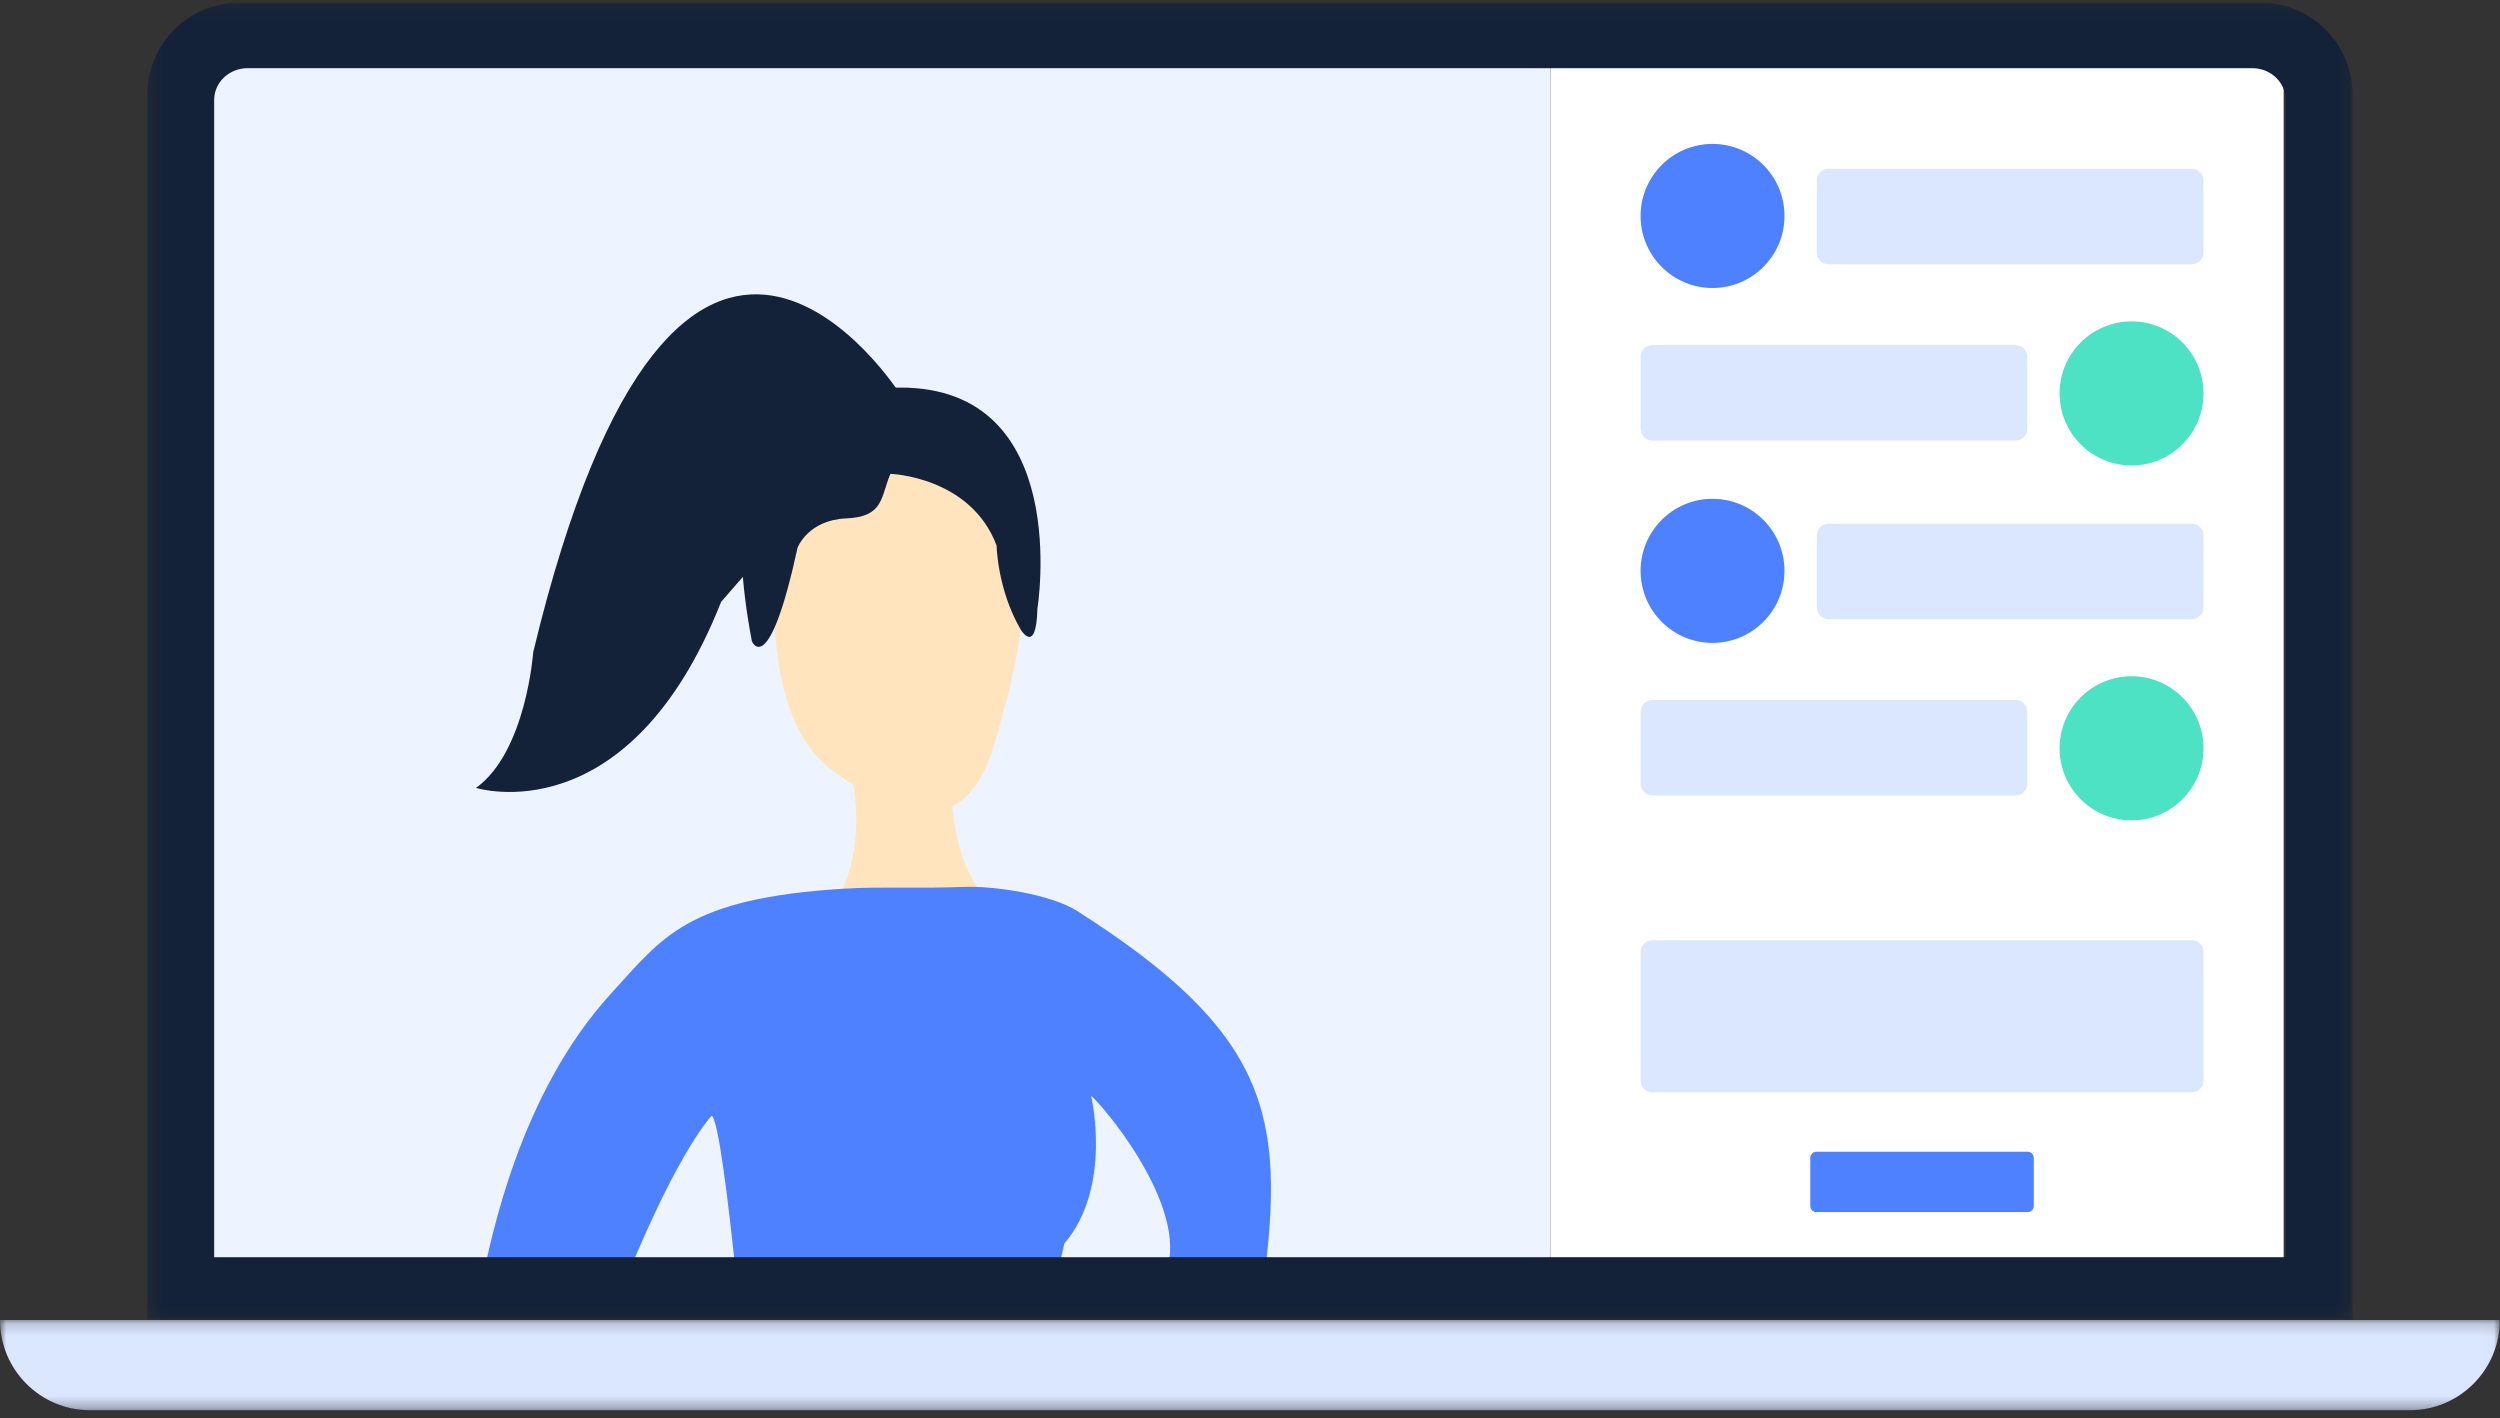 <?xml version="1.0" encoding="UTF-8"?>
<svg width="208px" height="118px" viewBox="0 0 208 118" version="1.1" xmlns="http://www.w3.org/2000/svg" xmlns:xlink="http://www.w3.org/1999/xlink">
    <rect x="0" y="0" width="208" height="118" fill="#333333" stroke="none"/>
    <!-- Generator: Sketch 64 (93537) - https://sketch.com -->
    <title>Group 40</title>
    <desc>Created with Sketch.</desc>
    <defs>
        <polygon id="path-1" points="0 0.173 207.986 0.173 207.986 7.679 0 7.679"></polygon>
        <polygon id="path-3" points="0.284 0.216 183.773 0.216 183.773 109.8 0.284 109.8"></polygon>
    </defs>
    <g id="Page-1" stroke="none" stroke-width="1" fill="none" fill-rule="evenodd">
        <g id="Offre-03---Team-Dynamics" transform="translate(-976, -3862)">
            <g id="Group-40" transform="translate(976, 3862)">
                <polygon id="Fill-1" fill="#EEF4FF" points="17 106 129 106 129 3 17 3"></polygon>
                <polygon id="Fill-2" fill="#FFFFFF" points="129 106 190 106 190 3 129 3"></polygon>
                <g id="Group-39">
                    <path d="M74.953,32.881 C74.953,32.881 56.548,3.658 44.363,54.259 C44.363,54.259 43.782,62.541 39.607,65.553 C39.607,65.553 52.291,69.556 59.999,50.072 L74.953,32.881 Z" id="Fill-3" fill="#132238"></path>
                    <path d="M83.352,59.741 C82.278,63.529 80.668,72.378 69.309,64.157 C64.435,60.629 63.647,52.103 64.75,39.408 C65.345,32.54 92.549,27.316 83.352,59.741" id="Fill-5" fill="#FFE4BD"></path>
                    <path d="M70.89,64.872 C70.89,64.872 73.521,74.891 64.438,80.28 C64.438,80.28 77.756,93.473 90.172,77.265 C90.172,77.265 80.154,79.811 79.188,66.54 C78.222,53.268 70.89,64.872 70.89,64.872" id="Fill-7" fill="#FFE4BD"></path>
                    <path d="M105.121,106.841 L96.508,106.841 C99.847,101.826 92.367,92.619 90.778,91.154 C90.778,91.154 92.592,98.726 88.557,103.459 C88.557,103.459 88.253,104.786 87.787,106.841 L61.314,106.841 C60.562,99.557 59.768,93.258 59.219,92.821 C59.219,92.821 56.521,95.535 52.086,106.429 C52.086,106.429 41.891,106.579 41.831,106.841 L40.052,106.841 C40.83,103.146 43.193,91.002 50.859,82.641 C55.08,78.037 57.093,74.751 70.125,73.943 C73.275,73.748 76.03,73.945 80.238,73.789 C82.554,73.699 87.366,74.357 89.639,75.806 C105.439,85.875 106.993,92.688 105.121,106.841" id="Fill-9" fill="#4D81FF"></path>
                    <path d="M74.082,39.424 C74.082,39.424 80.755,39.642 82.916,45.388 C82.916,45.388 82.973,49.047 84.93,52.392 C84.93,52.392 86.22,54.562 86.313,50.63 C86.313,50.63 89.326,32.174 74.826,32.246 C60.326,32.318 60.831,44.172 62.558,53.355 C62.558,53.355 63.948,56.667 66.358,45.562 C66.358,45.562 67.226,43.269 70.391,43.133 C73.555,42.997 73.249,41.388 74.082,39.424" id="Fill-11" fill="#132238"></path>
                    <path d="M148.47,17.968 C148.47,21.278 145.789,23.962 142.483,23.962 C139.177,23.962 136.497,21.278 136.497,17.968 C136.497,14.658 139.177,11.974 142.483,11.974 C145.789,11.974 148.47,14.658 148.47,17.968" id="Fill-13" fill="#4D81FF"></path>
                    <path d="M182.36,21.988 L152.133,21.988 C151.597,21.988 151.162,21.552 151.162,21.016 L151.162,15.017 C151.162,14.48 151.597,14.045 152.133,14.045 L182.36,14.045 C182.896,14.045 183.331,14.48 183.331,15.017 L183.331,21.016 C183.331,21.552 182.896,21.988 182.36,21.988" id="Fill-15" fill="#DBE6FF"></path>
                    <path d="M171.358,32.731 C171.358,29.422 174.038,26.738 177.345,26.738 C180.651,26.738 183.331,29.422 183.331,32.731 C183.331,36.042 180.651,38.725 177.345,38.725 C174.038,38.725 171.358,36.042 171.358,32.731" id="Fill-17" fill="#4DE2C4"></path>
                    <path d="M137.468,28.712 L167.694,28.712 C168.231,28.712 168.665,29.147 168.665,29.684 L168.665,35.683 C168.665,36.22 168.231,36.655 167.694,36.655 L137.468,36.655 C136.931,36.655 136.497,36.22 136.497,35.683 L136.497,29.684 C136.497,29.147 136.931,28.712 137.468,28.712" id="Fill-19" fill="#DBE6FF"></path>
                    <path d="M148.47,47.495 C148.47,50.805 145.789,53.489 142.483,53.489 C139.177,53.489 136.497,50.805 136.497,47.495 C136.497,44.185 139.177,41.501 142.483,41.501 C145.789,41.501 148.47,44.185 148.47,47.495" id="Fill-21" fill="#4D81FF"></path>
                    <path d="M182.36,51.515 L152.133,51.515 C151.597,51.515 151.162,51.08 151.162,50.543 L151.162,44.544 C151.162,44.007 151.597,43.572 152.133,43.572 L182.36,43.572 C182.896,43.572 183.331,44.007 183.331,44.544 L183.331,50.543 C183.331,51.08 182.896,51.515 182.36,51.515" id="Fill-23" fill="#DBE6FF"></path>
                    <path d="M171.358,62.259 C171.358,58.949 174.038,56.265 177.345,56.265 C180.651,56.265 183.331,58.949 183.331,62.259 C183.331,65.569 180.651,68.252 177.345,68.252 C174.038,68.252 171.358,65.569 171.358,62.259" id="Fill-25" fill="#4DE2C4"></path>
                    <path d="M137.467,58.239 L167.694,58.239 C168.23,58.239 168.665,58.674 168.665,59.211 L168.665,65.21 C168.665,65.747 168.23,66.182 167.694,66.182 L137.467,66.182 C136.931,66.182 136.496,65.747 136.496,65.21 L136.496,59.211 C136.496,58.674 136.931,58.239 137.467,58.239" id="Fill-27" fill="#DBE6FF"></path>
                    <path d="M137.467,78.231 L182.36,78.231 C182.896,78.231 183.331,78.666 183.331,79.203 L183.331,89.904 C183.331,90.441 182.896,90.876 182.36,90.876 L137.467,90.876 C136.931,90.876 136.496,90.441 136.496,89.904 L136.496,79.203 C136.496,78.666 136.931,78.231 137.467,78.231" id="Fill-29" fill="#DBE6FF"></path>
                    <path d="M151.127,95.826 L168.7,95.826 C168.983,95.826 169.212,96.055 169.212,96.338 L169.212,100.334 C169.212,100.617 168.983,100.846 168.7,100.846 L151.127,100.846 C150.844,100.846 150.615,100.617 150.615,100.334 L150.615,96.338 C150.615,96.055 150.844,95.826 151.127,95.826" id="Fill-31" fill="#4D81FF"></path>
                    <g id="Group-35" transform="translate(0, 109.651)">
                        <mask id="mask-2" fill="white">
                            <use xlink:href="#path-1"></use>
                        </mask>
                        <g id="Clip-34"></g>
                        <path d="M207.986,0.173 C207.986,4.32 204.632,7.679 200.495,7.679 L7.491,7.679 C3.355,7.679 -3.06784661e-05,4.32 -3.06784661e-05,0.173 L207.986,0.173 Z" id="Fill-33" fill="#DBE6FF" mask="url(#mask-2)"></path>
                    </g>
                    <g id="Group-38" transform="translate(11.965, 0)">
                        <mask id="mask-4" fill="white">
                            <use xlink:href="#path-3"></use>
                        </mask>
                        <g id="Clip-37"></g>
                        <path d="M178.204,104.6 L5.853,104.6 L5.853,8.32 C5.853,6.855 7.101,5.672 8.635,5.672 L175.423,5.672 C176.957,5.672 178.204,6.855 178.204,8.32 L178.204,104.6 Z M176.109,0.216 L7.948,0.216 C3.716,0.216 0.284,3.658 0.284,7.895 L0.284,109.8 L183.773,109.8 L183.773,7.895 C183.773,3.658 180.341,0.216 176.109,0.216 L176.109,0.216 Z" id="Fill-36" fill="#132238" mask="url(#mask-4)"></path>
                    </g>
                </g>
            </g>
        </g>
    </g>
</svg>